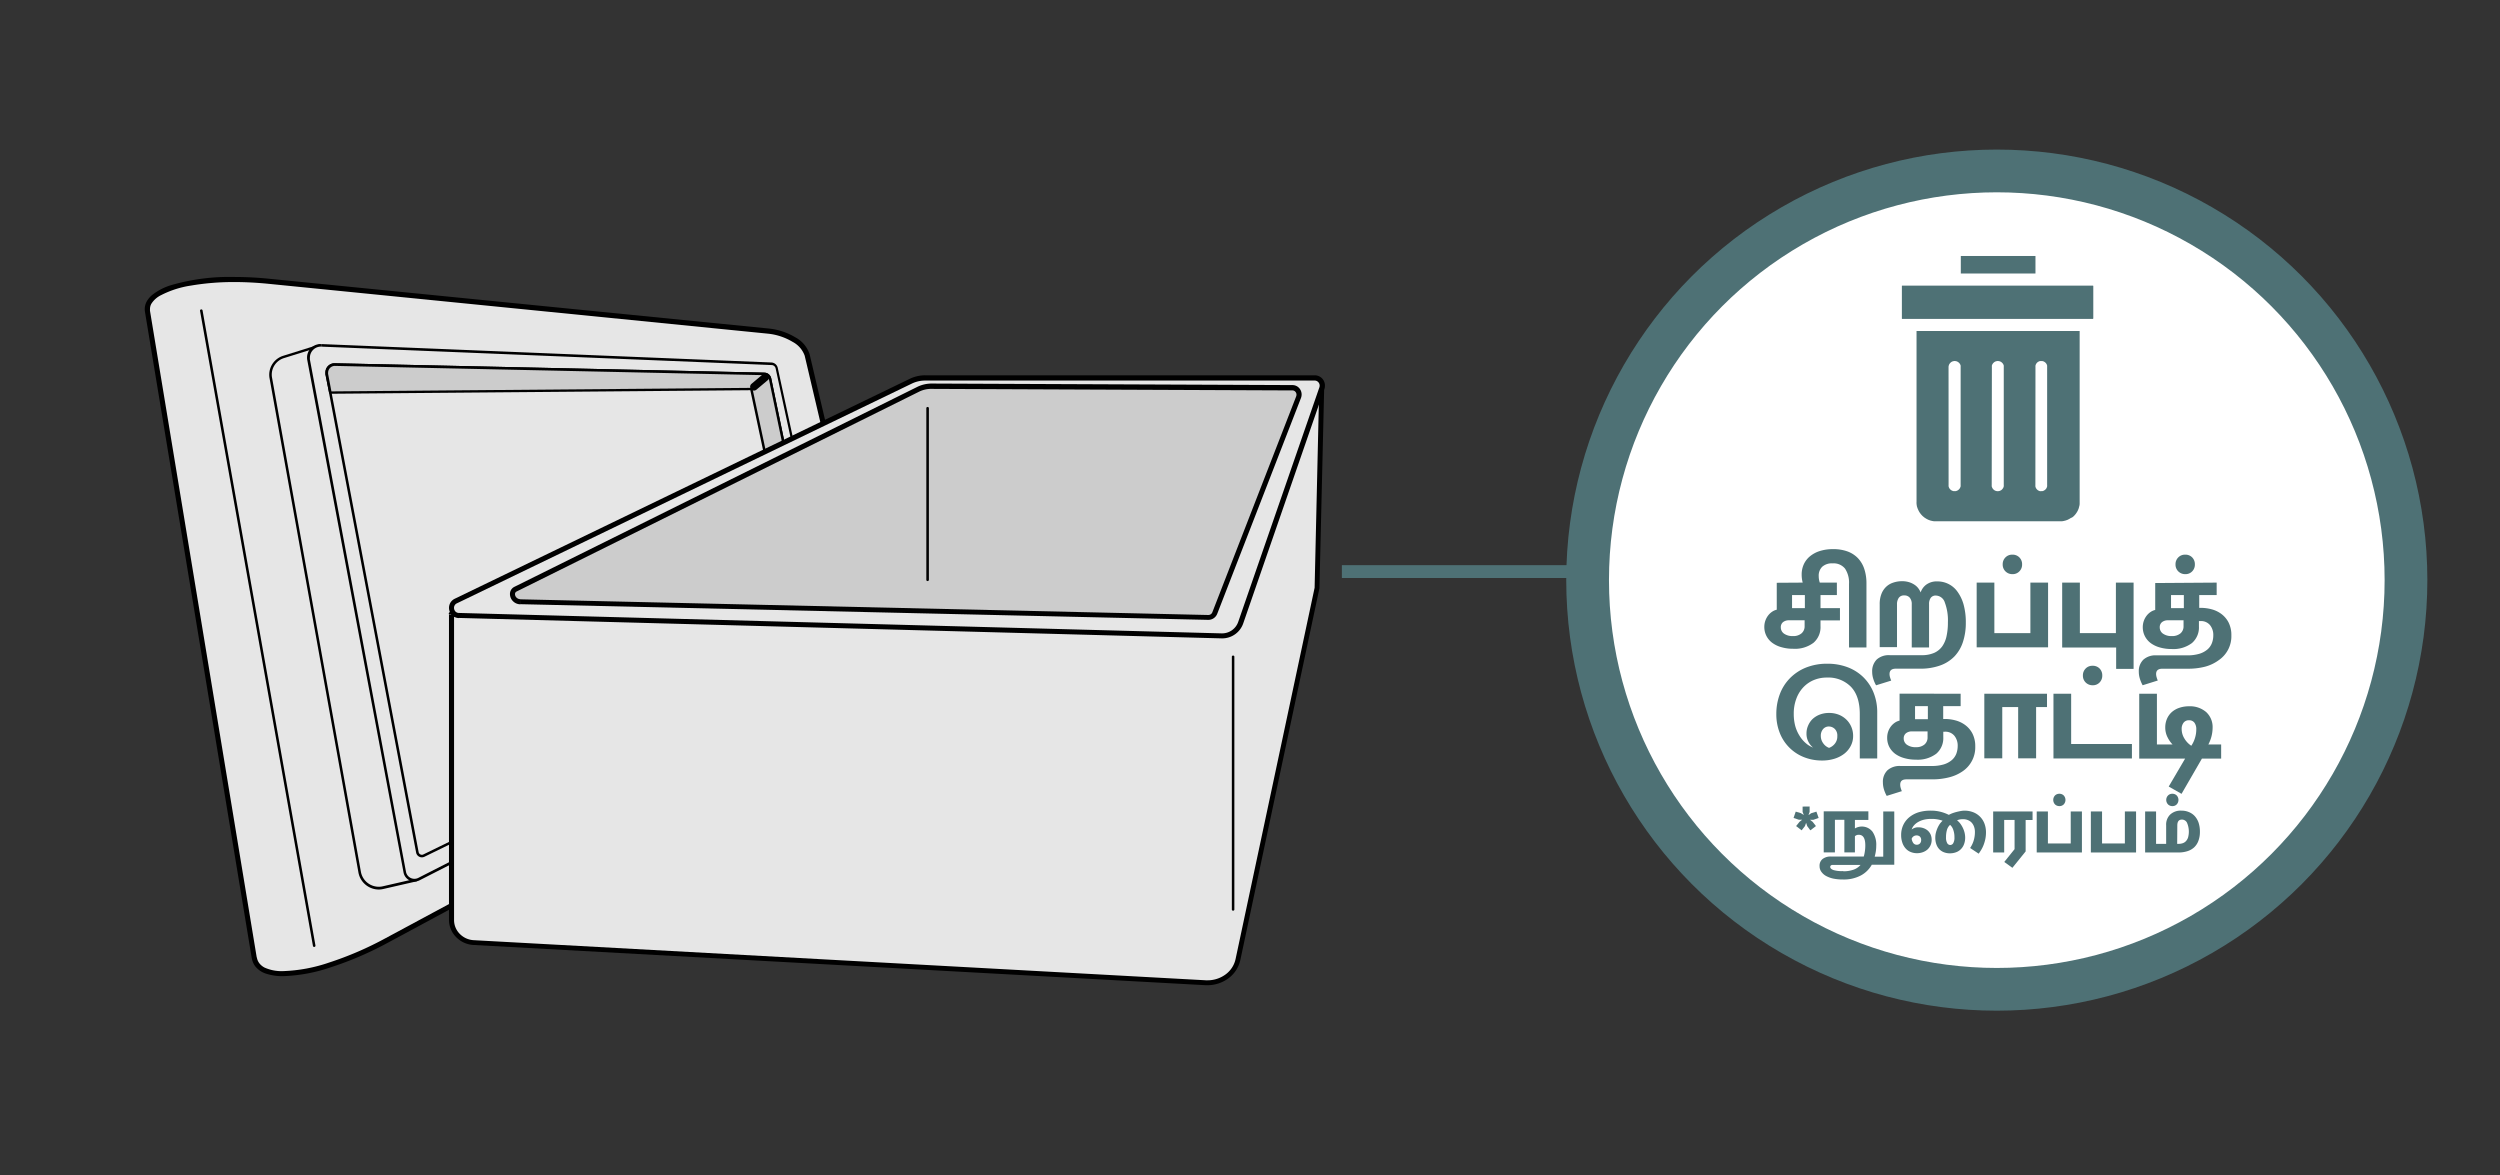 <svg xmlns="http://www.w3.org/2000/svg" xmlns:xlink="http://www.w3.org/1999/xlink" viewBox="0 0 585 275"><rect x="0" y="0" width="585" height="275" fill="#333333" stroke="none"/><defs><style>.cls-1{fill:#4e7175;}.cls-2{fill:#e6e6e6;}.cls-3{fill:#ccc;}.cls-4{fill:none;stroke-width:3px;}.cls-4,.cls-5{stroke:#4e7175;stroke-miterlimit:10;}.cls-5{fill:#fff;stroke-width:10px;}.cls-6{clip-path:url(#clip-path);}</style><clipPath id="clip-path"><rect class="cls-1" x="445.04" y="66.86" width="44.76" height="7.74"/></clipPath></defs><title>3.whattodo 585x275px-30</title><g id="Layer_76" data-name="Layer 76"><path class="cls-2" d="M59.49,224.16l-25-151.32c-.91-5.55,12.63-8.6,28.45-7L179.78,77.49c4.51.45,8.48,2.93,9.1,5.57l16.33,69.43c.66,2.82-1.91,6.79-6,9L90.53,220.05C75.28,228.26,60.55,230.54,59.49,224.16Z"/><path d="M59.49,224.16l.59-.09L35.1,72.74a3.22,3.22,0,0,1,0-.43,2.48,2.48,0,0,1,.32-1.23,5.62,5.62,0,0,1,2.24-2,22.71,22.71,0,0,1,7-2.25A59.26,59.26,0,0,1,54.8,66c2.58,0,5.31.14,8.1.42L179.72,78.08A14,14,0,0,1,185.48,80a5.91,5.91,0,0,1,2.82,3.24l16.33,69.43a3.36,3.36,0,0,1,.08.79,6.92,6.92,0,0,1-1.55,4,13,13,0,0,1-4.22,3.58L90.25,219.52A78.42,78.42,0,0,1,77,225.24a36.87,36.87,0,0,1-10.71,2,9.74,9.74,0,0,1-4.39-.83,3.75,3.75,0,0,1-1.21-1,3,3,0,0,1-.58-1.36l-.59.09-.59.1a4.28,4.28,0,0,0,.81,1.9,5.35,5.35,0,0,0,2.65,1.74,12.42,12.42,0,0,0,3.9.54,38.07,38.07,0,0,0,11.07-2.06,79,79,0,0,0,13.49-5.81L199.51,162a14,14,0,0,0,4.6-3.92,8.05,8.05,0,0,0,1.8-4.66,4.66,4.66,0,0,0-.12-1.06L189.46,82.93a6.9,6.9,0,0,0-3.36-4,15,15,0,0,0-6.26-2.06L63,65.23a81,81,0,0,0-8.22-.42A48.94,48.94,0,0,0,40.12,66.7,13.4,13.4,0,0,0,35.64,69a5.47,5.47,0,0,0-1.3,1.53,3.77,3.77,0,0,0-.47,1.8,4.46,4.46,0,0,0,.05.63l25,151.32Z"/><path d="M46.81,72.75,73.23,221.36a.3.3,0,0,0,.59-.1L47.4,72.64a.3.3,0,0,0-.59.11"/><path class="cls-2" d="M97.4,206,74.78,80.88l-8.44,2.64a4.35,4.35,0,0,0-3,4.91L84.16,204.1a4.54,4.54,0,0,0,5.53,3.62Z"/><path d="M97.4,206l.29,0L75.08,80.82a.32.32,0,0,0-.14-.2.31.31,0,0,0-.25,0l-8.44,2.64A4.65,4.65,0,0,0,63,87.66a4.54,4.54,0,0,0,.07.82l20.8,115.67a4.85,4.85,0,0,0,4.77,4,4.77,4.77,0,0,0,1.12-.14h0l7.71-1.77a.3.3,0,0,0,.22-.34l-.29,0-.07-.29-7.7,1.77h0a4.17,4.17,0,0,1-1,.12,4.26,4.26,0,0,1-4.18-3.5L63.66,88.38a3.65,3.65,0,0,1-.07-.72,4.06,4.06,0,0,1,2.84-3.86l8.12-2.54L97.1,206l.3-.05-.07-.29Z"/><path class="cls-2" d="M75.15,80.81,180.5,85.12a1.32,1.32,0,0,1,1.24,1l14.7,68.11a1.46,1.46,0,0,1-.77,1.61L98,205.69a2.29,2.29,0,0,1-3.3-1.62L72.23,84.2A2.86,2.86,0,0,1,75.15,80.81Zm1.29,6.63,21.23,112a1.07,1.07,0,0,0,1.52.76l93.54-45.73a1.46,1.46,0,0,0,.79-1.61L180.2,88.67a1.49,1.49,0,0,0-1.42-1.18L78.24,85.32A1.79,1.79,0,0,0,76.44,87.44Z"/><path d="M75.15,80.81v.3l105.35,4.31a1,1,0,0,1,1,.8l14.69,68.11a1,1,0,0,1,0,.25,1.16,1.16,0,0,1-.64,1L97.89,205.42a2,2,0,0,1-.91.22A2,2,0,0,1,95,204L72.52,84.14a2.61,2.61,0,0,1,0-.48A2.58,2.58,0,0,1,75,81.11h.11v-.3l0-.3H75a3.16,3.16,0,0,0-3.15,3.15,2.94,2.94,0,0,0,.05.59L94.42,204.12A2.61,2.61,0,0,0,98.16,206l97.65-49.82a1.74,1.74,0,0,0,1-1.56,2.45,2.45,0,0,0,0-.38L182,86.1a1.61,1.61,0,0,0-1.51-1.28L75.16,80.51v.3l0-.3Zm1.29,6.63-.29.06,21.22,112a1.37,1.37,0,0,0,1.35,1.12,1.42,1.42,0,0,0,.6-.14h0l93.54-45.73a1.76,1.76,0,0,0,1-1.59,2.19,2.19,0,0,0,0-.36L180.49,88.61a1.79,1.79,0,0,0-1.7-1.42L78.25,85h0a2.1,2.1,0,0,0-2.09,2.09,2.72,2.72,0,0,0,0,.39l.29-.06.3,0a1.41,1.41,0,0,1,0-.28,1.52,1.52,0,0,1,.43-1,1.49,1.49,0,0,1,1.06-.44h0l100.54,2.17a1.17,1.17,0,0,1,1.13.94l13.33,64.2a.86.86,0,0,1,0,.23,1.16,1.16,0,0,1-.65,1.05L99.06,199.94h0a.71.71,0,0,1-.34.08.78.78,0,0,1-.76-.63l-21.22-112Z"/><path class="cls-3" d="M77.28,91.84,175.81,91l13.83,65,3.26-1.59a1.24,1.24,0,0,0,.66-1.35l-13.39-64.5a1.31,1.31,0,0,0-1.26-1L78.36,85.32a1.88,1.88,0,0,0-1.89,2.24Z"/><path d="M77.28,91.84v.3l98.29-.83,13.78,64.74a.31.31,0,0,0,.16.21.3.3,0,0,0,.26,0l3.26-1.6a1.51,1.51,0,0,0,.86-1.37,1.76,1.76,0,0,0,0-.31L180.46,88.49a1.6,1.6,0,0,0-1.55-1.29L78.37,85v0h-.05a2.19,2.19,0,0,0-2.19,2.18,3,3,0,0,0,0,.42L77,91.89a.31.31,0,0,0,.3.25v-.3l.29-.06-.81-4.27a1.71,1.71,0,0,1,0-.31,1.62,1.62,0,0,1,.46-1.11,1.58,1.58,0,0,1,1.13-.47h0L178.9,87.79a1,1,0,0,1,1,.82l13.39,64.5a1.1,1.1,0,0,1,0,.18.94.94,0,0,1-.52.84l-2.91,1.42L176.1,91a.3.3,0,0,0-.29-.24l-98.53.83v.3l.29-.06Z"/><path d="M178.53,87.56l-2.68,2.26A.89.89,0,1,0,177,91.19l2.68-2.25a.9.9,0,0,0,.12-1.26.91.91,0,0,0-1.27-.12"/><path class="cls-2" d="M105.66,143.78v71.5a5.41,5.41,0,0,0,5.15,5.29L282.21,230a7.17,7.17,0,0,0,7.46-5.42l18.51-87,1.12-46.79-23.13,55.73Z"/><path d="M105.66,143.78h-.6v71.5a5.77,5.77,0,0,0,1.67,4,6.12,6.12,0,0,0,4,1.84l171.42,9.42h.34a8.25,8.25,0,0,0,5-1.64,7.25,7.25,0,0,0,2.75-4.26l18.51-87v-.11l1.11-46.78a.59.59,0,0,0-.47-.6.61.61,0,0,0-.68.35l-23,55.36-180.1-2.75a.57.57,0,0,0-.43.17.56.56,0,0,0-.18.42h.6v.6l180.51,2.76a.57.57,0,0,0,.56-.37L308.62,94l-1,43.53-18.5,86.91a6.05,6.05,0,0,1-2.3,3.55,7.09,7.09,0,0,1-4.27,1.4h-.29l0,.6,0-.6L110.83,220a4.91,4.91,0,0,1-3.25-1.48,4.58,4.58,0,0,1-1.33-3.21v-71.5h-.59v0Z"/><path class="cls-2" d="M107.39,144l178.46,4.78a4.6,4.6,0,0,0,4.46-3.09l19-54.91a1.78,1.78,0,0,0-1.68-2.36H216.48a7.65,7.65,0,0,0-3.35.77L106.66,140.64A1.78,1.78,0,0,0,107.39,144Z"/><path d="M107.39,144l0,.6,178.46,4.78H286a5.2,5.2,0,0,0,4.91-3.49l19-54.91a2.39,2.39,0,0,0-2.25-3.16H216.48a8.23,8.23,0,0,0-3.61.83L106.4,140.11a2.39,2.39,0,0,0-1,.91,2.43,2.43,0,0,0,.28,2.83,2.36,2.36,0,0,0,1.71.78l0-.6v-.6a1.15,1.15,0,0,1-.85-.37,1.3,1.3,0,0,1-.3-.83,1.09,1.09,0,0,1,.16-.59,1.11,1.11,0,0,1,.51-.46L213.39,89.75a7.16,7.16,0,0,1,3.09-.7h91.14a1.14,1.14,0,0,1,.84.35,1.17,1.17,0,0,1,.34.83,1.32,1.32,0,0,1-.06.39l-19,54.91a4,4,0,0,1-3.78,2.68h-.11L107.4,143.43Z"/><path class="cls-3" d="M121.76,140.78l161,3.67a1.6,1.6,0,0,0,1.54-1l19.6-50.5a1.59,1.59,0,0,0-1.43-2.23L218,90.35a6.93,6.93,0,0,0-3.11.72l-94.26,46.76C119.23,138.55,120.05,140.74,121.76,140.78Z"/><path d="M121.76,140.78v.6l161,3.67h0a2.23,2.23,0,0,0,2.06-1.39l19.6-50.51a2.33,2.33,0,0,0,.16-.85,2.22,2.22,0,0,0-.6-1.52,2.1,2.1,0,0,0-1.54-.67L218,89.75v.6l0-.6H218a7.59,7.59,0,0,0-3.35.78L120.4,137.3a1.92,1.92,0,0,0-.81.73,1.88,1.88,0,0,0-.26,1,2.38,2.38,0,0,0,.67,1.61,2.48,2.48,0,0,0,1.75.77v-1.2a1.31,1.31,0,0,1-.91-.4,1.14,1.14,0,0,1-.33-.78.69.69,0,0,1,.09-.36.7.7,0,0,1,.31-.27L215.18,91.6A6.34,6.34,0,0,1,218,91h0l84.42.36a.9.9,0,0,1,.68.29,1,1,0,0,1,.28.7,1.25,1.25,0,0,1-.08.42l-19.61,50.5a1,1,0,0,1-.94.64h0l-161-3.67Z"/><path d="M288.25,153.75v59a.3.3,0,1,0,.59,0v-59a.3.3,0,1,0-.59,0"/><path d="M216.76,95.52v40.15a.29.29,0,0,0,.3.3.3.3,0,0,0,.3-.3V95.52a.3.3,0,0,0-.3-.29.29.29,0,0,0-.3.29"/></g><g id="Layer_53" data-name="Layer 53"><line class="cls-4" x1="314" y1="133.75" x2="369" y2="133.75"/><circle class="cls-5" cx="467.25" cy="135.75" r="95.75"/><path class="cls-1" d="M458.83,59.9H476.3V64H458.83Z"/><path class="cls-1" d="M448.47,117.41a3.4,3.4,0,0,0,0,.45,3.47,3.47,0,0,0,.06.45c0,.14.07.29.11.43s.1.29.16.42.12.28.19.41.15.26.23.39l.27.36.3.33a3.17,3.17,0,0,0,.34.3,2.42,2.42,0,0,0,.36.27l.38.23.41.2.42.15.44.11.44.07.45,0h29l.45,0,.44-.07.43-.11.43-.15.4-.2.38-.23A2.42,2.42,0,0,0,485,121a2.35,2.35,0,0,0,.33-.3q.17-.16.3-.33a3.18,3.18,0,0,0,.27-.37c.08-.12.16-.25.23-.38s.13-.27.19-.41a3.52,3.52,0,0,0,.15-.42c0-.14.08-.29.11-.44a3.11,3.11,0,0,0,.06-.44c0-.15,0-.3,0-.45v-40H448.47ZM476.3,85.82a1.15,1.15,0,0,1,0-.26,2.58,2.58,0,0,1,.08-.26,1.71,1.71,0,0,1,.13-.23,1.22,1.22,0,0,1,.37-.37,1.12,1.12,0,0,1,.24-.13,1,1,0,0,1,.25-.08,1.15,1.15,0,0,1,.26,0,1.32,1.32,0,0,1,.28,0l.26.07a1.36,1.36,0,0,1,.24.13,1.18,1.18,0,0,1,.22.17,1.12,1.12,0,0,1,.18.2c.05.08.1.16.14.24a2.58,2.58,0,0,1,.08.26,2.51,2.51,0,0,1,0,.27v27.69a1.33,1.33,0,0,1,0,.28,1.38,1.38,0,0,1-.08.27,2,2,0,0,1-.13.25.91.91,0,0,1-.18.21,1.63,1.63,0,0,1-.47.32l-.27.08-.28,0a1.24,1.24,0,0,1-.27,0,1.34,1.34,0,0,1-.26-.09l-.24-.13-.2-.18a1.18,1.18,0,0,1-.17-.22,1.27,1.27,0,0,1-.2-.51,2.45,2.45,0,0,1,0-.27Zm-10.2,0a1.09,1.09,0,0,1,0-.26,1.14,1.14,0,0,1,.09-.26,1.76,1.76,0,0,1,.14-.23,1.12,1.12,0,0,1,.18-.2,1.73,1.73,0,0,1,.21-.17,1.34,1.34,0,0,1,.24-.12,1.25,1.25,0,0,1,.26-.07,1.23,1.23,0,0,1,.54,0,1.25,1.25,0,0,1,.26.07,1.34,1.34,0,0,1,.24.12,1.2,1.2,0,0,1,.21.17,1.12,1.12,0,0,1,.18.2,1.76,1.76,0,0,1,.14.23,1.14,1.14,0,0,1,.09.26,1.09,1.09,0,0,1,0,.26v27.69a1.32,1.32,0,0,1,0,.28,2.76,2.76,0,0,1-.08.27,1.16,1.16,0,0,1-.14.24,1,1,0,0,1-.18.22.91.91,0,0,1-.21.18,1.19,1.19,0,0,1-.25.13.92.92,0,0,1-.27.08,1.32,1.32,0,0,1-.56,0,.92.92,0,0,1-.27-.08,1.22,1.22,0,0,1-.46-.31,1,1,0,0,1-.18-.22,1.12,1.12,0,0,1-.13-.24,1.43,1.43,0,0,1-.09-.27,2.64,2.64,0,0,1,0-.28Zm-10.14,0a1.09,1.09,0,0,1,.05-.26,1.14,1.14,0,0,1,.09-.26,1.09,1.09,0,0,1,.14-.23,1.12,1.12,0,0,1,.18-.2,1.2,1.2,0,0,1,.21-.17,1.34,1.34,0,0,1,.24-.12,1.11,1.11,0,0,1,.26-.07,1.23,1.23,0,0,1,.54,0,1.25,1.25,0,0,1,.26.07l.24.12.21.17a1.12,1.12,0,0,1,.18.2,1.76,1.76,0,0,1,.14.23,1.14,1.14,0,0,1,.09.26,1.09,1.09,0,0,1,0,.26v27.69a2.64,2.64,0,0,1,0,.28,1.43,1.43,0,0,1-.09.27,1.49,1.49,0,0,1-.13.25,1.8,1.8,0,0,1-.39.39,1.49,1.49,0,0,1-.25.13,1.43,1.43,0,0,1-.27.09,1.32,1.32,0,0,1-.28,0,1.27,1.27,0,0,1-.28,0,1.43,1.43,0,0,1-.27-.09,1.19,1.19,0,0,1-.25-.13,1.24,1.24,0,0,1-.22-.18l-.18-.21c-.05-.08-.09-.17-.13-.25a2.76,2.76,0,0,1-.08-.27,1.33,1.33,0,0,1,0-.28Z"/><rect class="cls-1" x="445.04" y="66.86" width="44.76" height="7.74"/><g class="cls-6"><path class="cls-1" d="M477.66,66.89H445.08v7.65H490V66.89Z"/></g></g><g id="all_text" data-name="all text"><path class="cls-1" d="M421.83,136.33a7.19,7.19,0,0,1-.24-1.86,5.74,5.74,0,0,1,.51-2.45,5.31,5.31,0,0,1,1.46-1.87,6.86,6.86,0,0,1,2.31-1.22,10.1,10.1,0,0,1,3.08-.43,9.51,9.51,0,0,1,3.4.55,6.43,6.43,0,0,1,2.43,1.59,6.71,6.71,0,0,1,1.47,2.52,10.57,10.57,0,0,1,.5,3.35v15h-4.08V136.63a5.91,5.91,0,0,0-.93-3.57,3.4,3.4,0,0,0-2.89-1.23,3.36,3.36,0,0,0-2.45.79,2.89,2.89,0,0,0-.82,2.18,4.81,4.81,0,0,0,.25,1.53h4v2.91H426v3.06h4.55v2.88H426v1.35a4.82,4.82,0,0,1-1.64,3.88,7.18,7.18,0,0,1-4.78,1.4,9.48,9.48,0,0,1-2.7-.36,6.42,6.42,0,0,1-2.13-1,4.64,4.64,0,0,1-1.4-1.63,4.58,4.58,0,0,1-.5-2.13,4.39,4.39,0,0,1,.92-2.7,4,4,0,0,1,.93-.86,3.17,3.17,0,0,1,1.06-.46v-6.3Zm-3.17,8.82a2.16,2.16,0,0,0-1.43.43,1.5,1.5,0,0,0-.52,1.22,1.77,1.77,0,0,0,.75,1.47,3.39,3.39,0,0,0,2.09.57,2.93,2.93,0,0,0,2-.63,2.13,2.13,0,0,0,.73-1.68v-1.38Zm.68-2.85h3v-3.06h-3Z"/><path class="cls-1" d="M445.05,136a5.61,5.61,0,0,1,1.64.22,4.81,4.81,0,0,1,1.27.59,3.57,3.57,0,0,1,.9.82,4.51,4.51,0,0,1,.57,1,3.73,3.73,0,0,1,1.31-1.82,4.12,4.12,0,0,1,2.62-.76,5.7,5.7,0,0,1,4.64,2.34,9.49,9.49,0,0,1,1.46,3,15.6,15.6,0,0,1,.54,4.31,14.11,14.11,0,0,1-.68,4.54,8.88,8.88,0,0,1-2,3.38,8.76,8.76,0,0,1-3.35,2.11,13.6,13.6,0,0,1-4.68.74h-5.67q-1.47,0-1.47,1.26a2.69,2.69,0,0,0,.11.73c.07.25.17.52.28.8L439,160.36a7.14,7.14,0,0,1-.64-1.47,5.46,5.46,0,0,1-.27-1.68,3.87,3.87,0,0,1,1.08-2.9,4.21,4.21,0,0,1,3-1h7.43a7.15,7.15,0,0,0,3-.54,4.68,4.68,0,0,0,1.9-1.55,6.53,6.53,0,0,0,1-2.41,14.65,14.65,0,0,0,.31-3.18,11.88,11.88,0,0,0-.72-4.64,2.27,2.27,0,0,0-2.07-1.63,1.41,1.41,0,0,0-1.23.54,2.47,2.47,0,0,0-.39,1.47v10.14h-4.05V141.4a2.3,2.3,0,0,0-.45-1.52,1.59,1.59,0,0,0-1.31-.55,1.45,1.45,0,0,0-1.28.57,2.59,2.59,0,0,0-.41,1.53v10h-4.05V141.4a6.46,6.46,0,0,1,.42-2.46,4.61,4.61,0,0,1,1.13-1.67,4.36,4.36,0,0,1,1.63-.94A6.41,6.41,0,0,1,445.05,136Z"/><path class="cls-1" d="M466.68,136.33v11.82h8.43V136.33h4.14v15.15H462.54V136.33Zm4.2-6.54a2.2,2.2,0,0,1,1.65.64,2.22,2.22,0,0,1,.64,1.64,2.2,2.2,0,0,1-.64,1.63,2.13,2.13,0,0,1-1.59.65,2.25,2.25,0,0,1-1.66-.65,2.21,2.21,0,0,1-.65-1.63,2.23,2.23,0,0,1,.65-1.64A2.16,2.16,0,0,1,470.88,129.79Z"/><path class="cls-1" d="M486.69,136.33v11.82h8.43V136.33h4.14v20.19h-4.08v-5H482.55V136.33Z"/><path class="cls-1" d="M518.7,136.33v2.91h-4.08v3H515a9.7,9.7,0,0,1,2.54.34,6.68,6.68,0,0,1,2.29,1.11,5.81,5.81,0,0,1,1.67,2,6.51,6.51,0,0,1,.64,3,6.76,6.76,0,0,1-2.91,5.76A9.62,9.62,0,0,1,516,156a15.79,15.79,0,0,1-4,.48h-6q-1.47,0-1.47,1.23a2.69,2.69,0,0,0,.11.73,6.42,6.42,0,0,0,.28.8l-3.54,1.11a7.73,7.73,0,0,1-.63-1.47,5.46,5.46,0,0,1-.27-1.68,3.73,3.73,0,0,1,1.08-2.85,4.24,4.24,0,0,1,3-1h7.26a9.55,9.55,0,0,0,2.81-.36,5.28,5.28,0,0,0,1.89-1,3.69,3.69,0,0,0,1.06-1.49,5,5,0,0,0,.33-1.81,3.65,3.65,0,0,0-.78-2.43,2.74,2.74,0,0,0-2.22-.93h-.36v1.26a4.82,4.82,0,0,1-1.63,3.88,7.2,7.2,0,0,1-4.79,1.4,9.58,9.58,0,0,1-2.7-.36,6.61,6.61,0,0,1-2.13-1,4.71,4.71,0,0,1-1.39-1.63,4.58,4.58,0,0,1-.5-2.13,4.39,4.39,0,0,1,.92-2.7,4,4,0,0,1,.93-.86,3.17,3.17,0,0,1,1.06-.46v-6.3Zm-11.37,8.82a2.15,2.15,0,0,0-1.42.43,1.5,1.5,0,0,0-.53,1.22,1.77,1.77,0,0,0,.75,1.47,3.4,3.4,0,0,0,2.1.57,3,3,0,0,0,2-.63,2.12,2.12,0,0,0,.72-1.68v-1.38Zm.69-2.85h3v-3.06h-3Zm3.3-12.51a2.2,2.2,0,0,1,1.65.64,2.26,2.26,0,0,1,.63,1.64,2.23,2.23,0,0,1-.63,1.63,2.13,2.13,0,0,1-1.59.65,2.25,2.25,0,0,1-1.66-.65,2.21,2.21,0,0,1-.65-1.63,2.23,2.23,0,0,1,.65-1.64A2.16,2.16,0,0,1,511.32,129.79Z"/><path class="cls-1" d="M427.66,155.31a13.18,13.18,0,0,1,4.51.76,10.66,10.66,0,0,1,3.69,2.24,10.54,10.54,0,0,1,2.49,3.6,12.21,12.21,0,0,1,.92,4.86v10.71h-4.08V167.1q0-4.23-2.07-6.39a7.41,7.41,0,0,0-5.62-2.16,7.84,7.84,0,0,0-3.13.61,7.16,7.16,0,0,0-2.46,1.74,7.79,7.79,0,0,0-1.6,2.69,9.76,9.76,0,0,0-.57,3.45,10.9,10.9,0,0,0,.34,2.82,8.62,8.62,0,0,0,1,2.29,7.3,7.3,0,0,0,1.43,1.71,5.65,5.65,0,0,0,1.74,1.07,4.29,4.29,0,0,1-1.11-1.41,4,4,0,0,1-.42-1.89,4.41,4.41,0,0,1,.36-1.79,4.78,4.78,0,0,1,1-1.53,5.16,5.16,0,0,1,1.7-1.08,6,6,0,0,1,2.26-.4,6,6,0,0,1,2.18.39,5.41,5.41,0,0,1,1.77,1.11,5.18,5.18,0,0,1,1.2,1.71,5.39,5.39,0,0,1,.44,2.19,4.94,4.94,0,0,1-.56,2.32,5.52,5.52,0,0,1-1.51,1.82,7.22,7.22,0,0,1-2.28,1.17,9.5,9.5,0,0,1-2.88.42,11.3,11.3,0,0,1-4.34-.81,10,10,0,0,1-5.61-5.69,11.74,11.74,0,0,1-.79-4.39,13,13,0,0,1,.81-4.61,10.56,10.56,0,0,1,2.35-3.73,11,11,0,0,1,3.76-2.51A13.26,13.26,0,0,1,427.66,155.31Zm-1.59,16.89a2.88,2.88,0,0,0,.55,1.71A2.85,2.85,0,0,0,428,175a3,3,0,0,0,1.29-.9,2.66,2.66,0,0,0,.64-1.86,2.15,2.15,0,0,0-.6-1.68A2,2,0,0,0,428,170a1.75,1.75,0,0,0-1.4.61A2.35,2.35,0,0,0,426.07,172.2Z"/><path class="cls-1" d="M458.79,162.33v2.91h-4.08v3h.37a9.63,9.63,0,0,1,2.53.34,6.68,6.68,0,0,1,2.29,1.11,5.81,5.81,0,0,1,1.67,2,6.51,6.51,0,0,1,.64,3,6.76,6.76,0,0,1-2.91,5.76,9.62,9.62,0,0,1-3.19,1.44,15.79,15.79,0,0,1-4,.48h-6c-1,0-1.46.41-1.46,1.23a2.67,2.67,0,0,0,.1.73,6.42,6.42,0,0,0,.28.8l-3.54,1.11a7.73,7.73,0,0,1-.63-1.47,5.76,5.76,0,0,1-.26-1.68,3.73,3.73,0,0,1,1.07-2.85,4.26,4.26,0,0,1,3-1H452a9.55,9.55,0,0,0,2.81-.36,5.28,5.28,0,0,0,1.89-1,3.81,3.81,0,0,0,1.07-1.49,5.19,5.19,0,0,0,.33-1.81,3.66,3.66,0,0,0-.79-2.43,2.72,2.72,0,0,0-2.21-.93h-.37v1.26a4.82,4.82,0,0,1-1.63,3.88,7.2,7.2,0,0,1-4.79,1.4,9.63,9.63,0,0,1-2.7-.36,6.61,6.61,0,0,1-2.13-1,4.82,4.82,0,0,1-1.39-1.63,4.58,4.58,0,0,1-.49-2.13,4.3,4.3,0,0,1,.91-2.7,4,4,0,0,1,.93-.86,3.26,3.26,0,0,1,1.06-.46v-6.3Zm-11.37,8.82a2.17,2.17,0,0,0-1.42.43,1.5,1.5,0,0,0-.53,1.22,1.77,1.77,0,0,0,.75,1.47,3.42,3.42,0,0,0,2.11.57,2.94,2.94,0,0,0,2-.63,2.12,2.12,0,0,0,.72-1.68v-1.38Zm.7-2.85h3v-3.06h-3Z"/><path class="cls-1" d="M479,162.33v3.12h-2.55v12h-4.2v-12h-3.72v12h-4.2V162.33Z"/><path class="cls-1" d="M484.65,162.33v11.76h14.22v3.39H480.51V162.33Zm5-6.54a2.2,2.2,0,0,1,1.65.64,2.26,2.26,0,0,1,.63,1.64,2.23,2.23,0,0,1-.63,1.63,2.13,2.13,0,0,1-1.59.65,2.25,2.25,0,0,1-1.66-.65,2.21,2.21,0,0,1-.65-1.63,2.23,2.23,0,0,1,.65-1.64A2.16,2.16,0,0,1,489.66,155.79Z"/><path class="cls-1" d="M504.72,162.33v11.88h3.66a6.68,6.68,0,0,1-1.17-1.68,5,5,0,0,1-.54-2.34,5,5,0,0,1,.41-2,4.51,4.51,0,0,1,1.12-1.56,5.12,5.12,0,0,1,1.76-1,6.92,6.92,0,0,1,2.29-.36,5.79,5.79,0,0,1,4,1.36,4.77,4.77,0,0,1,1.5,3.71,8.42,8.42,0,0,1-1,3.87h3v3.3h-4.5l-4.77,8.25-3-1.71,3.84-6.54H500.58V162.33Zm7.5,6.21a1.51,1.51,0,0,0-1.26.57,2.3,2.3,0,0,0-.45,1.47,4.23,4.23,0,0,0,.65,2.25,5.26,5.26,0,0,0,1.6,1.68,6.4,6.4,0,0,0,.84-1.74,6.69,6.69,0,0,0,.33-2.07,2.51,2.51,0,0,0-.45-1.61A1.53,1.53,0,0,0,512.22,168.54Z"/><path class="cls-1" d="M423.45,188.72V190l-.27.72.67-.44,1.19-.36.52,1.48-1.24.44-.78,0,.61.46.78,1-1.31,1-.74-1-.25-.76-.27.76-.78,1-1.29-1,.8-1,.61-.48h-.76l-1.25-.42.51-1.48,1.21.36.69.44-.29-.72v-1.26Z"/><path class="cls-1" d="M443.26,189.88v12.47H438a6.45,6.45,0,0,1-2.56,2.51,8.58,8.58,0,0,1-4.22.94,10.94,10.94,0,0,1-2.24-.21,6.35,6.35,0,0,1-1.71-.63,3.3,3.3,0,0,1-1.1-1,2.19,2.19,0,0,1-.39-1.27,2,2,0,0,1,.7-1.68,3,3,0,0,1,2-.58h7.64a8.17,8.17,0,0,0,.26-1.22,9,9,0,0,0,.1-1.4c0-1.65-.51-2.47-1.52-2.47a1.25,1.25,0,0,0-.91.34v3.78h-2.47v-7.62h-2.21v7.62h-2.62v-9.6h10.45v2h-3.15v2a3.16,3.16,0,0,1,4.1.74,5.36,5.36,0,0,1,.89,3.31,8.51,8.51,0,0,1-.1,1.33,11.8,11.8,0,0,1-.26,1.22h2V189.88Zm-11.95,14a7,7,0,0,0,2.43-.38,3.8,3.8,0,0,0,1.62-1.1h-6.52a.57.57,0,0,0-.43.13.45.45,0,0,0-.14.32c0,.31.25.55.75.74A6.87,6.87,0,0,0,431.31,203.83Z"/><path class="cls-1" d="M451.85,189.69a8.9,8.9,0,0,1,2.28.28,9.71,9.71,0,0,1,1.9.71,6.25,6.25,0,0,1,.9-.41,10.43,10.43,0,0,1,1-.3c.34-.08.65-.15.95-.2a4.71,4.71,0,0,1,.73-.08,5.67,5.67,0,0,1,2.17.39,4.57,4.57,0,0,1,2.6,2.69,5.75,5.75,0,0,1,.34,2,7.62,7.62,0,0,1-.15,1.55,8.87,8.87,0,0,1-.39,1.35,7.2,7.2,0,0,1-.55,1.15,11,11,0,0,1-.62.94l-2-1.33a6.42,6.42,0,0,0,.8-1.64,6.78,6.78,0,0,0,.32-2.12,3.47,3.47,0,0,0-.21-1.24,2.8,2.8,0,0,0-.57-.95,2.51,2.51,0,0,0-.87-.58,2.87,2.87,0,0,0-1.1-.21,3.89,3.89,0,0,0-.83.07,4.24,4.24,0,0,0-.6.19,4.33,4.33,0,0,1,.76.78,6.21,6.21,0,0,1,.6,1,5.86,5.86,0,0,1,.4,1.11,5.09,5.09,0,0,1,.14,1.15,4.25,4.25,0,0,1-.27,1.56,3.16,3.16,0,0,1-.74,1.16,3,3,0,0,1-1.13.72,4.09,4.09,0,0,1-1.43.25,3.79,3.79,0,0,1-1.37-.24,3,3,0,0,1-1.08-.69,3.11,3.11,0,0,1-.71-1.15,4.46,4.46,0,0,1-.26-1.61,4.59,4.59,0,0,1,.13-1.1,6.73,6.73,0,0,1,.36-1.07,6.31,6.31,0,0,1,.54-1,5.12,5.12,0,0,1,.68-.77,7.58,7.58,0,0,0-2.79-.42,6.56,6.56,0,0,0-1.57.18,5,5,0,0,0-1.31.51,3.69,3.69,0,0,0-1,.79,2.61,2.61,0,0,0-.57,1,2.4,2.4,0,0,1,1.59-.52,3.38,3.38,0,0,1,1.21.21,3,3,0,0,1,1,.59,2.79,2.79,0,0,1,.65.92,3.14,3.14,0,0,1,.23,1.21,3,3,0,0,1-.27,1.29,3.09,3.09,0,0,1-.74,1,3.38,3.38,0,0,1-1.1.62,4,4,0,0,1-1.31.22,3.87,3.87,0,0,1-1.53-.3,3.1,3.1,0,0,1-1.17-.85,3.82,3.82,0,0,1-.75-1.34,5.31,5.31,0,0,1-.27-1.75,5.44,5.44,0,0,1,.51-2.39,5.2,5.2,0,0,1,1.44-1.82,6.53,6.53,0,0,1,2.21-1.15A9.77,9.77,0,0,1,451.85,189.69Zm-3.4,5.8a1.2,1.2,0,0,0-1.12.78,2.24,2.24,0,0,0,.38,1,1,1,0,0,0,.85.4,1,1,0,0,0,.7-.29,1.13,1.13,0,0,0,.29-.81,1.06,1.06,0,0,0-.31-.82A1.12,1.12,0,0,0,448.45,195.49Zm8.89.42a5,5,0,0,0-.28-1.74,2.64,2.64,0,0,0-.74-1.15,2.47,2.47,0,0,0-.73,1.17,6,6,0,0,0-.22,1.72,2.58,2.58,0,0,0,.28,1.39.83.83,0,0,0,.72.43.81.81,0,0,0,.69-.43A2.58,2.58,0,0,0,457.34,195.91Z"/><path class="cls-1" d="M475.62,189.88v2H474v7.35l-3.1,3.84L469,201.7l2.41-3v-6.84h-2.43v7.62h-2.58v-9.6Z"/><path class="cls-1" d="M479.21,189.88v7.49h5.34v-7.49h2.62v9.6H476.59v-9.6Zm2.66-4.14a1.42,1.42,0,0,1,1.05.41,1.54,1.54,0,0,1,0,2.07,1.38,1.38,0,0,1-1,.41,1.46,1.46,0,0,1-1.06-.41,1.54,1.54,0,0,1,0-2.07A1.42,1.42,0,0,1,481.87,185.74Z"/><path class="cls-1" d="M491.88,189.88v7.49h5.34v-7.49h2.62v9.6H489.26v-9.6Z"/><path class="cls-1" d="M504.52,189.88v7.58h2.36v-4.35a3.27,3.27,0,0,1,.95-2.51,3.6,3.6,0,0,1,2.62-.91,4.38,4.38,0,0,1,1.76.34,3.79,3.79,0,0,1,1.37.95,4.49,4.49,0,0,1,.89,1.54,6.64,6.64,0,0,1,.31,2.08,5.94,5.94,0,0,1-.36,2.17,4,4,0,0,1-1,1.52,4.16,4.16,0,0,1-1.58.89,6.72,6.72,0,0,1-2.07.3h-7.81v-9.6Zm3.84-4.14a1.39,1.39,0,0,1,1,.41,1.54,1.54,0,0,1,0,2.07,1.35,1.35,0,0,1-1,.41,1.42,1.42,0,0,1-1.05-.41,1.51,1.51,0,0,1,0-2.07A1.39,1.39,0,0,1,508.36,185.74Zm1.1,11.72h.3a3,3,0,0,0,1-.15,1.86,1.86,0,0,0,.75-.48,2.29,2.29,0,0,0,.5-.87,5.22,5.22,0,0,0-.27-3.48,1.34,1.34,0,0,0-1.17-.7c-.72,0-1.08.46-1.08,1.37Z"/></g></svg>